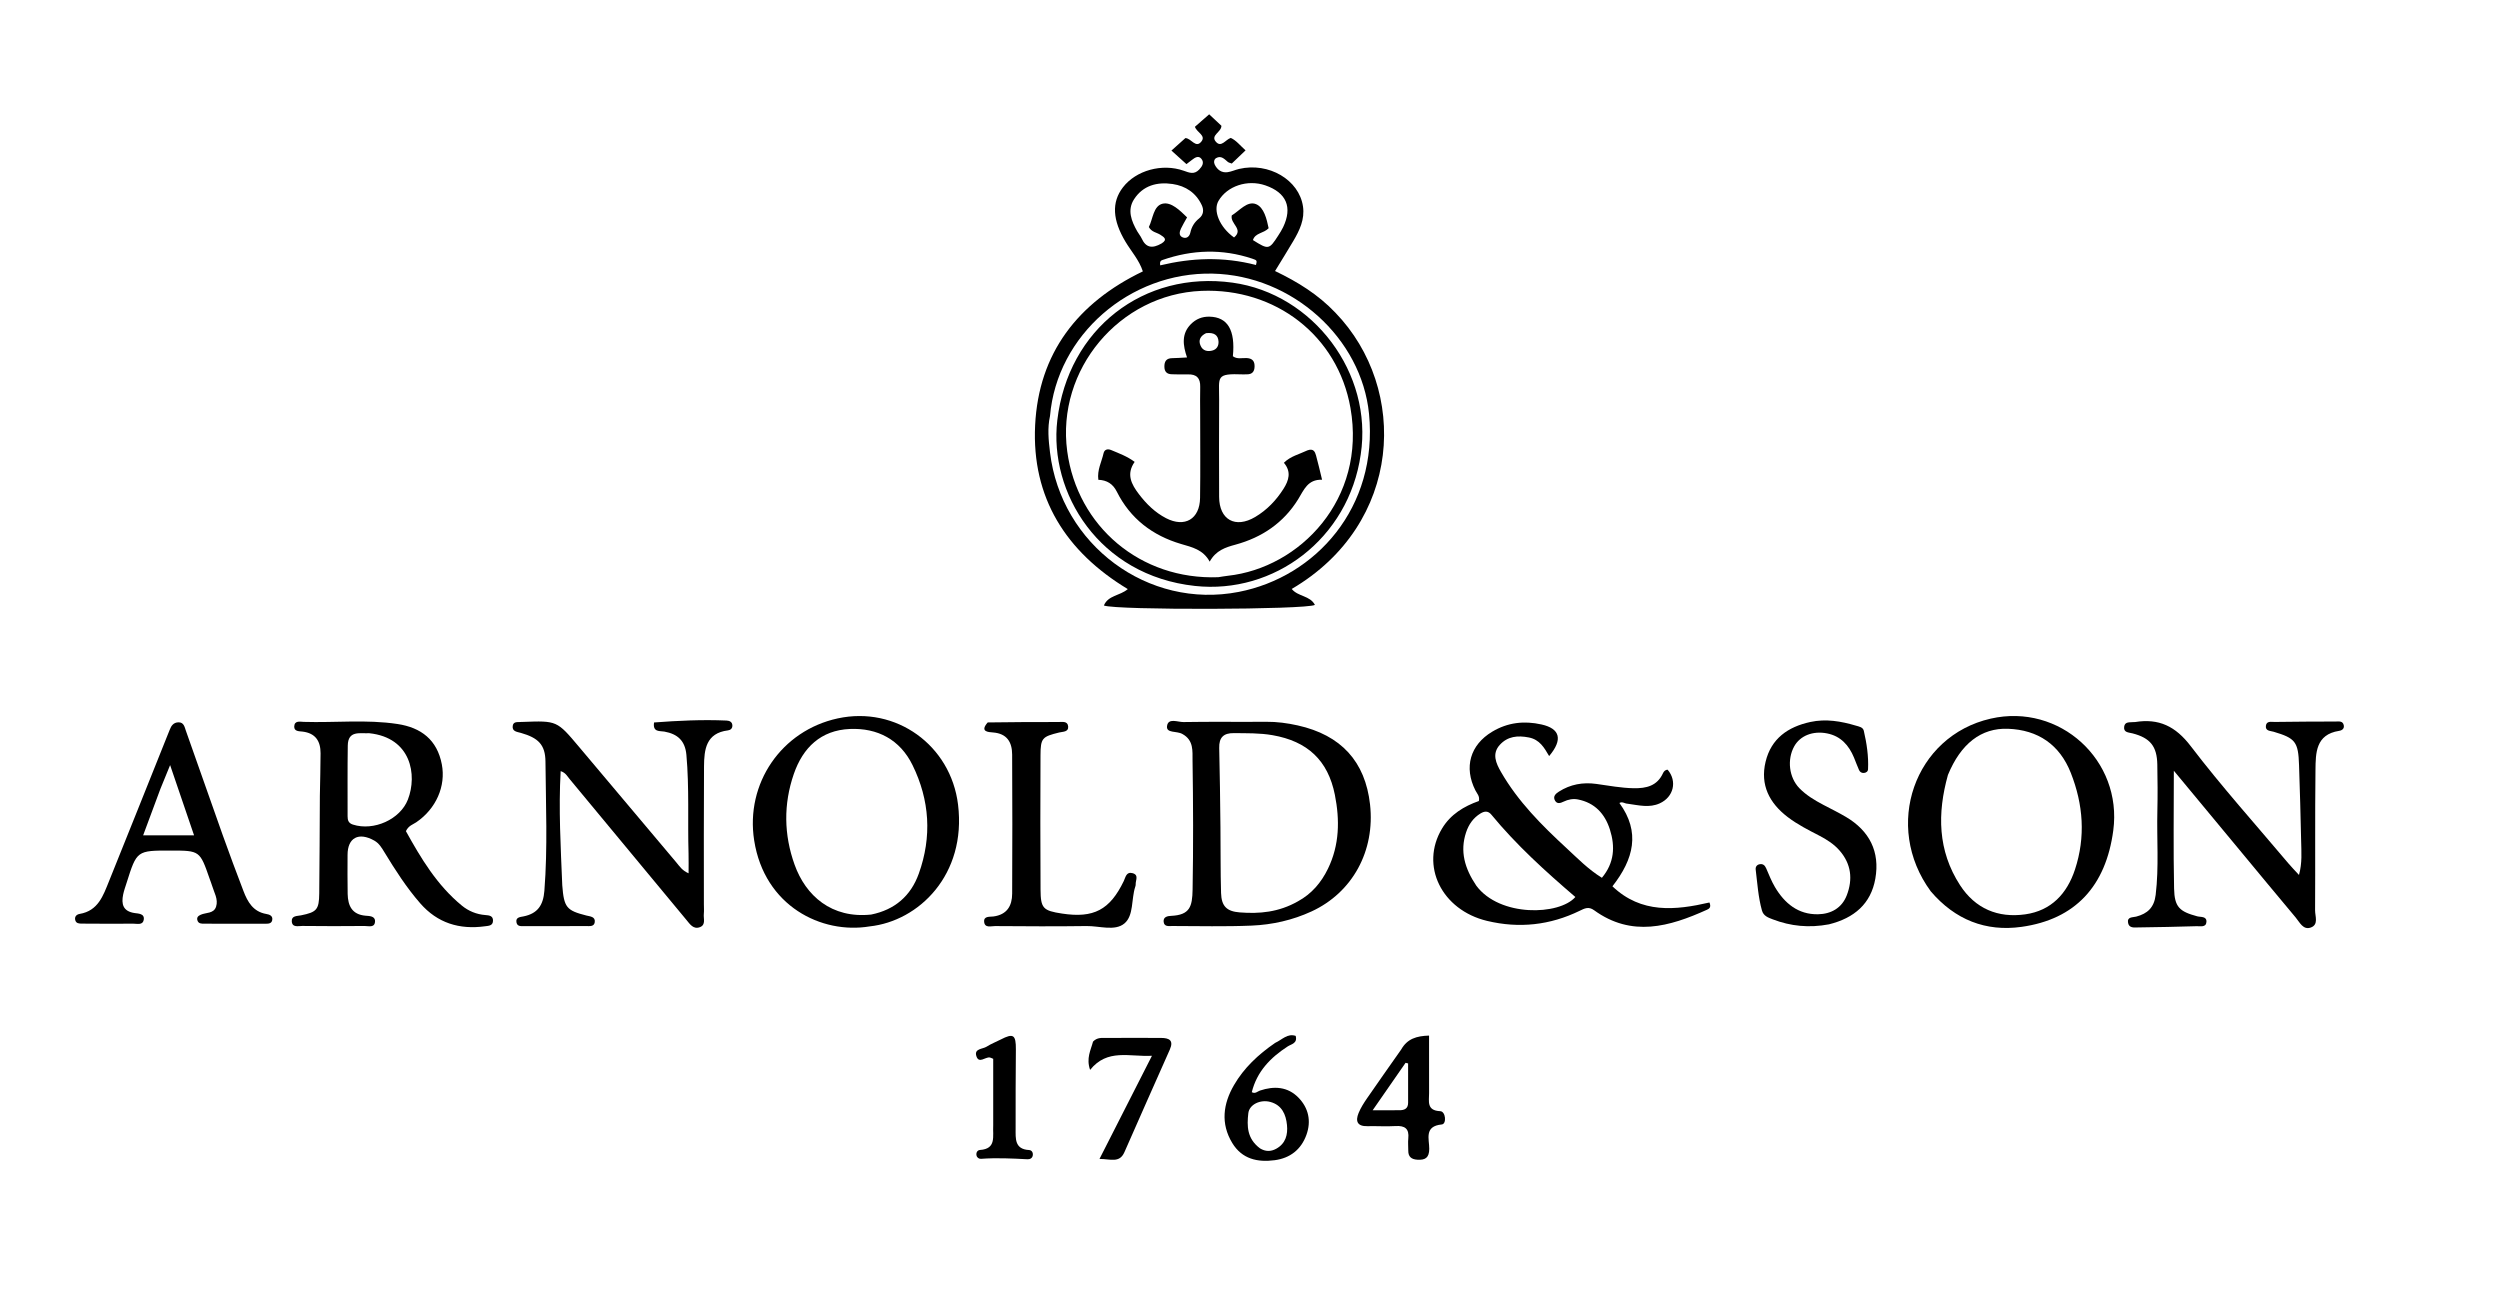 <?xml version="1.0" encoding="utf-8"?>
<svg xmlns="http://www.w3.org/2000/svg" xmlns:xlink="http://www.w3.org/1999/xlink" version="1.1" id="Layer_1" x="0px" y="0px" width="100%" viewBox="0 0 1024 528" enable-background="new 0 0 1024 528">
<path fill="#000000" opacity="1" stroke="none" d="M546.959,128.054 &#xA;	C577.199,159.369 574.515,214.621 529.095,241.233 &#xA;	C531.591,244.387 536.638,243.933 538.585,247.77 &#xA;	C535.055,249.748 457.154,249.998 452.147,248.012 &#xA;	C453.915,243.789 458.695,244.08 461.946,241.292 &#xA;	C436.639,226.039 422.543,203.895 423.989,174.204 &#xA;	C425.43,144.626 441.453,123.982 468.115,111.158 &#xA;	C466.579,106.486 463.391,103.008 461.036,99.081 &#xA;	C455.678,90.149 455.233,82.875 459.953,76.737 &#xA;	C465.286,69.802 475.963,66.79 484.87,69.943 &#xA;	C487.195,70.766 489.123,71.604 491.184,69.454 &#xA;	C492.498,68.084 493.307,66.596 492.115,65.081 &#xA;	C490.906,63.546 489.425,64.562 488.191,65.518 &#xA;	C487.554,66.011 486.913,66.498 485.969,67.221 &#xA;	C483.94,65.392 482.021,63.662 479.818,61.677 &#xA;	C481.941,59.776 483.762,58.145 485.535,56.558 &#xA;	C487.973,56.618 489.753,60.943 492.103,57.954 &#xA;	C494.063,55.463 490.179,54.25 489.44,51.931 &#xA;	C491.402,50.214 493.347,48.511 495.278,46.821 &#xA;	C496.806,48.252 498.586,49.92 500.296,51.522 &#xA;	C500.295,54.159 495.712,55.394 498.017,58.059 &#xA;	C500.228,60.616 501.995,57.147 504.136,56.49 &#xA;	C506.399,57.538 507.901,59.539 510.181,61.588 &#xA;	C508.211,63.472 506.36,65.243 504.534,66.989 &#xA;	C503.812,66.702 503.277,66.623 502.925,66.327 &#xA;	C501.521,65.148 500.191,63.589 498.139,64.749 &#xA;	C497.183,65.29 497.125,66.574 497.572,67.465 &#xA;	C498.611,69.537 500.351,70.849 502.755,70.536 &#xA;	C504.384,70.324 505.935,69.566 507.552,69.189 &#xA;	C519.689,66.363 532.119,73.659 533.707,84.571 &#xA;	C534.473,89.832 532.312,94.35 529.751,98.697 &#xA;	C527.403,102.681 524.949,106.602 522.26,111.014 &#xA;	C531.583,115.478 539.877,120.62 546.959,128.054 &#xA;M430.084,170.398 &#xA;	C428.984,175.362 429.482,180.277 430.081,185.284 &#xA;	C434.623,223.208 470.253,249.686 507.402,242.442 &#xA;	C538.942,236.292 564.522,207.833 560.753,169.52 &#xA;	C557.707,138.546 529.357,112.769 496.638,112.077 &#xA;	C462.803,111.361 432.934,137.184 430.084,170.398 &#xA;M505.461,97.27 &#xA;	C509.57,93.865 503.711,91.632 504.544,88.217 &#xA;	C507.613,86.406 510.859,82.15 514.479,83.623 &#xA;	C517.755,84.956 518.865,89.787 519.63,93.481 &#xA;	C517.575,95.644 514.145,95.321 513.201,98.337 &#xA;	C519.564,102.342 519.82,102.301 523.565,96.488 &#xA;	C524.283,95.373 524.998,94.242 525.569,93.049 &#xA;	C529.472,84.88 526.927,78.909 518.312,75.936 &#xA;	C510.969,73.401 502.611,76.18 499.065,82.335 &#xA;	C496.838,86.2 499.439,92.966 505.461,97.27 &#xA;M475.818,99.697 &#xA;	C478.368,98.084 476.795,97.148 475.262,96.152 &#xA;	C473.77,95.184 471.715,95.094 470.566,92.99 &#xA;	C472.238,89.699 472.402,84.293 476.235,83.429 &#xA;	C479.744,82.638 483.274,86.161 486.225,89.034 &#xA;	C485.295,90.724 484.43,92.13 483.732,93.614 &#xA;	C483.15,94.851 482.765,96.419 484.23,97.143 &#xA;	C485.873,97.955 487.196,96.992 487.564,95.276 &#xA;	C488.08,92.876 489.266,90.977 491.149,89.474 &#xA;	C493.036,87.968 493.116,85.904 492.256,84.052 &#xA;	C489.909,79 485.68,76.162 480.278,75.366 &#xA;	C473.925,74.43 468.173,75.98 464.523,81.592 &#xA;	C461.628,86.042 463.429,90.54 465.801,94.735 &#xA;	C466.373,95.747 467.159,96.65 467.64,97.697 &#xA;	C469.331,101.384 471.856,101.992 475.818,99.697 &#xA;M514.453,108.546 &#xA;	C514.909,106.718 514.943,106.618 512.898,105.937 &#xA;	C500.602,101.845 488.355,102.256 476.176,106.484 &#xA;	C475.553,106.7 474.941,107.03 475.227,108.687 &#xA;	C488.038,105.627 500.958,105.036 514.453,108.546 &#xA;z"/>
<path fill="#000000" opacity="1" stroke="none" d="M666.716,329.212 &#xA;	C665.392,329.163 664.547,328.186 663.305,328.904 &#xA;	C671.996,340.808 669.169,351.921 660.455,363.033 &#xA;	C672.279,374.317 686.273,372.874 700.192,369.659 &#xA;	C701.019,371.647 700.077,372.222 699.194,372.622 &#xA;	C683.8,379.584 668.352,384.017 652.918,372.818 &#xA;	C650.665,371.183 649.021,372.096 647.005,373.076 &#xA;	C634.881,378.967 622.264,380.354 609.111,377.202 &#xA;	C590.479,372.736 581.553,354.553 590.646,339.386 &#xA;	C594.159,333.527 599.653,330.253 605.743,328.093 &#xA;	C606.207,326.117 604.963,325.01 604.314,323.723 &#xA;	C599.559,314.303 602.143,305.135 611.206,299.702 &#xA;	C617.514,295.92 624.261,295.136 631.422,296.745 &#xA;	C638.957,298.437 640.274,302.865 634.527,309.692 &#xA;	C632.53,306.248 630.645,302.945 626.253,302.074 &#xA;	C621.609,301.154 617.533,301.585 614.336,305.076 &#xA;	C610.993,308.727 612.766,312.636 614.789,316.159 &#xA;	C621.762,328.302 631.55,338.087 641.727,347.47 &#xA;	C646.211,351.604 650.495,356.054 656.141,359.544 &#xA;	C661.246,353.417 661.633,346.761 659.421,339.786 &#xA;	C657.371,333.32 653.223,328.806 646.294,327.449 &#xA;	C644.292,327.057 642.32,327.454 640.459,328.346 &#xA;	C639.211,328.944 637.812,329.461 636.939,327.933 &#xA;	C635.939,326.182 637.259,325.063 638.522,324.255 &#xA;	C643.201,321.259 648.34,320.333 653.823,321.089 &#xA;	C658.925,321.792 663.983,322.77 669.174,322.857 &#xA;	C674.364,322.944 678.78,321.908 681.175,316.678 &#xA;	C681.507,315.953 682.102,315.281 683.078,315.28 &#xA;	C687.079,320.008 685.505,326.477 679.833,329.051 &#xA;	C675.57,330.986 671.335,329.848 666.716,329.212 &#xA;M604.682,362.756 &#xA;	C614.285,375.712 638.708,374.942 645.269,367.412 &#xA;	C633.043,356.939 621.115,346.133 610.844,333.659 &#xA;	C609.563,332.102 608.077,332.178 606.419,333.188 &#xA;	C603.418,335.015 601.574,337.728 600.504,340.948 &#xA;	C597.937,348.669 599.905,355.645 604.682,362.756 &#xA;z"/>
<path fill="#000000" opacity="1" stroke="none" d="M131.015,326.012 &#xA;	C131.119,319.858 131.29,314.201 131.302,308.544 &#xA;	C131.314,303.59 129.257,300.298 123.897,299.658 &#xA;	C122.58,299.5 120.409,299.648 120.519,297.527 &#xA;	C120.649,295.032 122.923,295.634 124.418,295.682 &#xA;	C137.219,296.089 150.07,294.614 162.824,296.552 &#xA;	C172.486,298.021 179.042,302.998 180.974,313.091 &#xA;	C182.68,321.999 178.628,331.285 170.485,336.813 &#xA;	C169.137,337.728 167.374,338.121 166.26,340.44 &#xA;	C172.367,351.454 178.956,362.564 189.198,370.952 &#xA;	C191.898,373.163 195.192,374.536 198.808,374.804 &#xA;	C200.339,374.918 202.012,375.079 201.935,377.171 &#xA;	C201.86,379.243 200.121,379.2 198.639,379.403 &#xA;	C188.174,380.837 179.187,378.095 172.119,369.989 &#xA;	C166.513,363.559 161.924,356.412 157.504,349.148 &#xA;	C156.378,347.298 155.311,345.435 153.31,344.307 &#xA;	C146.903,340.693 142.354,343.118 142.361,350.187 &#xA;	C142.366,355.518 142.278,360.852 142.404,366.181 &#xA;	C142.518,370.985 144.162,374.603 149.764,375.076 &#xA;	C151.245,375.2 153.681,375.168 153.614,377.371 &#xA;	C153.529,380.167 150.926,379.266 149.315,379.283 &#xA;	C140.819,379.376 132.321,379.365 123.824,379.271 &#xA;	C122.188,379.253 119.641,380.073 119.509,377.306 &#xA;	C119.4,375.032 121.727,375.241 123.265,374.93 &#xA;	C129.697,373.631 130.686,372.612 130.762,365.994 &#xA;	C130.913,352.833 130.936,339.671 131.015,326.012 &#xA;M151.235,300.326 &#xA;	C147.434,300.52 142.542,299.069 142.448,305.399 &#xA;	C142.305,315.044 142.389,324.693 142.375,334.34 &#xA;	C142.373,335.94 142.709,337.159 144.549,337.749 &#xA;	C153.096,340.49 163.924,335.631 167.076,327.497 &#xA;	C170.972,317.441 168.444,302.119 151.235,300.326 &#xA;z"/>
<path fill="#000000" opacity="1" stroke="none" d="M917.096,347.881 &#xA;	C908.076,337.008 899.287,326.407 890.404,315.691 &#xA;	C890.404,332.079 890.169,348.015 890.506,363.938 &#xA;	C890.667,371.556 892.733,373.359 899.964,375.317 &#xA;	C901.412,375.709 903.902,375.222 903.758,377.602 &#xA;	C903.615,379.967 901.279,379.324 899.757,379.369 &#xA;	C891.77,379.604 883.78,379.781 875.789,379.873 &#xA;	C874.227,379.891 872.092,380.25 871.666,378.044 &#xA;	C871.165,375.448 873.522,375.823 874.994,375.438 &#xA;	C879.622,374.225 882.334,371.734 882.961,366.548 &#xA;	C884.348,355.072 883.376,343.593 883.657,332.122 &#xA;	C883.812,325.795 883.751,319.46 883.634,313.132 &#xA;	C883.497,305.675 880.727,302.269 873.489,300.39 &#xA;	C871.913,299.981 869.775,300.089 870.048,297.723 &#xA;	C870.315,295.417 872.466,295.96 874.035,295.764 &#xA;	C874.199,295.744 874.371,295.776 874.534,295.75 &#xA;	C884.258,294.178 891.092,297.446 897.344,305.641 &#xA;	C909.959,322.174 923.899,337.696 937.309,353.62 &#xA;	C938.584,355.134 939.979,356.546 941.664,358.383 &#xA;	C943.038,353.468 942.631,348.885 942.546,344.362 &#xA;	C942.351,334.039 942.02,323.719 941.688,313.4 &#xA;	C941.382,303.85 940.204,302.37 931.284,299.725 &#xA;	C929.952,299.33 927.877,299.469 928.103,297.333 &#xA;	C928.331,295.185 930.348,295.727 931.709,295.708 &#xA;	C940.038,295.59 948.367,295.553 956.696,295.536 &#xA;	C957.96,295.533 959.565,295.198 959.987,296.978 &#xA;	C960.327,298.41 959.373,299.162 958.078,299.364 &#xA;	C948.481,300.864 948.504,308.425 948.419,315.398 &#xA;	C948.188,334.553 948.385,353.713 948.259,372.87 &#xA;	C948.243,375.288 949.793,378.74 946.5,379.917 &#xA;	C943.363,381.038 941.959,377.772 940.322,375.825 &#xA;	C932.605,366.644 924.983,357.384 917.096,347.881 &#xA;z"/>
<path fill="#000000" opacity="1" stroke="none" d="M230.308,362.661 &#xA;	C231.005,371.709 232.036,372.927 240.168,374.996 &#xA;	C241.704,375.387 243.932,375.434 243.608,377.741 &#xA;	C243.331,379.712 241.31,379.298 239.89,379.307 &#xA;	C231.563,379.36 223.235,379.37 214.908,379.331 &#xA;	C213.655,379.325 211.952,379.653 211.567,377.919 &#xA;	C211.07,375.68 213.084,375.623 214.43,375.353 &#xA;	C220.206,374.192 222.515,370.783 222.978,364.873 &#xA;	C224.36,347.232 223.568,329.594 223.422,311.962 &#xA;	C223.365,304.976 220.416,302.216 213.371,300.201 &#xA;	C211.819,299.757 209.709,299.657 210.007,297.352 &#xA;	C210.277,295.267 212.275,295.924 213.657,295.706 &#xA;	C213.82,295.681 213.989,295.702 214.156,295.696 &#xA;	C228.124,295.18 228.13,295.175 237.146,305.886 &#xA;	C250.443,321.682 263.72,337.496 277.041,353.271 &#xA;	C278.294,354.755 279.336,356.517 282.04,357.711 &#xA;	C282.04,354.766 282.103,352.189 282.029,349.616 &#xA;	C281.64,336.146 282.356,322.658 281.15,309.196 &#xA;	C280.63,303.396 277.554,300.639 272.104,299.654 &#xA;	C270.325,299.333 267.268,300.008 267.904,295.923 &#xA;	C277.748,295.183 287.64,294.696 297.565,295.138 &#xA;	C298.743,295.191 299.93,295.628 299.98,297.145 &#xA;	C300.019,298.33 299.261,299.034 298.181,299.167 &#xA;	C289.16,300.276 288.412,307.022 288.365,313.929 &#xA;	C288.237,332.748 288.314,351.569 288.31,370.389 &#xA;	C288.31,371.722 288.42,373.065 288.285,374.384 &#xA;	C288.094,376.256 289.168,378.752 286.777,379.728 &#xA;	C284.004,380.859 282.566,378.48 281.098,376.725 &#xA;	C275.861,370.468 270.676,364.166 265.471,357.882 &#xA;	C254.743,344.927 244.026,331.962 233.266,319.034 &#xA;	C232.344,317.926 231.667,316.486 229.644,315.854 &#xA;	C228.769,331.441 229.666,346.821 230.308,362.661 &#xA;z"/>
<path fill="#000000" opacity="1" stroke="none" d="M484.287,300.632 &#xA;	C481.94,299.307 477.648,300.412 478.009,297.44 &#xA;	C478.438,293.908 482.413,295.795 484.738,295.754 &#xA;	C496.054,295.555 507.375,295.737 518.694,295.644 &#xA;	C523.061,295.609 527.332,296.189 531.548,297.13 &#xA;	C549.331,301.096 559.203,311.936 561.169,329.498 &#xA;	C563.299,348.529 553.976,365.571 537.255,373.3 &#xA;	C529.438,376.914 521.133,378.771 512.643,379.129 &#xA;	C501.842,379.585 491.008,379.308 480.189,379.293 &#xA;	C478.787,379.291 476.853,379.697 476.628,377.567 &#xA;	C476.406,375.459 478.361,375.198 479.737,375.133 &#xA;	C487.375,374.773 488.364,371.341 488.487,364.391 &#xA;	C488.798,346.751 488.734,329.101 488.464,311.46 &#xA;	C488.407,307.727 489.034,303.203 484.287,300.632 &#xA;M531.635,369.186 &#xA;	C537.258,366.125 541.184,361.486 543.943,355.806 &#xA;	C548.667,346.086 548.813,335.848 546.761,325.556 &#xA;	C543.932,311.367 535.487,303.621 521.271,301.137 &#xA;	C515.962,300.208 510.667,300.35 505.345,300.286 &#xA;	C501.176,300.237 499.284,302.075 499.39,306.346 &#xA;	C499.659,317.162 499.773,327.983 499.898,338.802 &#xA;	C500.001,347.794 499.884,356.791 500.147,365.777 &#xA;	C500.305,371.201 502.49,373.306 507.765,373.719 &#xA;	C515.854,374.353 523.741,373.672 531.635,369.186 &#xA;z"/>
<path fill="#000000" opacity="1" stroke="none" d="M790.844,365.095 &#xA;	C771.189,338.333 784.142,301.478 815.388,294.351 &#xA;	C843.639,287.907 869.415,311.416 865.599,340.147 &#xA;	C862.573,362.93 850.064,376.561 828.005,379.645 &#xA;	C813.395,381.687 800.815,376.773 790.844,365.095 &#xA;M797.871,317.426 &#xA;	C793.488,333.14 793.658,348.427 802.833,362.571 &#xA;	C809.069,372.185 818.37,376.088 829.536,374.516 &#xA;	C840.195,373.015 846.662,366.031 849.914,356.149 &#xA;	C854.303,342.813 853.312,329.529 848.21,316.589 &#xA;	C843.644,305.009 834.792,298.952 822.46,298.505 &#xA;	C811.477,298.107 803.144,304.623 797.871,317.426 &#xA;z"/>
<path fill="#000000" opacity="1" stroke="none" d="M356.195,379.455 &#xA;	C336.514,382.733 313.13,371.135 308.914,344.263 &#xA;	C305.244,320.879 320.087,299.239 343.152,294.251 &#xA;	C367.032,289.087 389.45,305.257 392.417,329.58 &#xA;	C395.915,358.258 376.36,377.294 356.195,379.455 &#xA;M356.856,374.599 &#xA;	C366.467,372.649 373.055,366.991 376.334,357.86 &#xA;	C381.768,342.73 380.816,327.72 373.767,313.374 &#xA;	C368.646,302.953 359.46,298.098 348.081,298.589 &#xA;	C336.266,299.1 328.878,306.182 325.141,317.033 &#xA;	C320.885,329.392 321.061,341.885 325.462,354.172 &#xA;	C330.008,366.864 340.597,376.337 356.856,374.599 &#xA;z"/>
<path fill="#000000" opacity="1" stroke="none" d="M85.883,359.991 &#xA;	C81.857,348.41 81.857,348.41 69.96,348.392 &#xA;	C56.046,348.372 56.043,348.371 51.866,361.59 &#xA;	C51.365,363.175 50.785,364.748 50.45,366.369 &#xA;	C49.634,370.311 50.363,373.267 55.123,373.984 &#xA;	C56.676,374.218 59.398,374.169 58.851,376.879 &#xA;	C58.418,379.027 56.132,378.324 54.593,378.337 &#xA;	C47.603,378.398 40.611,378.356 33.621,378.314 &#xA;	C32.47,378.308 31.16,378.318 30.809,376.833 &#xA;	C30.464,375.372 31.447,374.538 32.639,374.338 &#xA;	C40.215,373.064 42.273,366.836 44.636,360.983 &#xA;	C52.669,341.082 60.612,321.146 68.589,301.223 &#xA;	C68.899,300.451 69.232,299.688 69.521,298.908 &#xA;	C70.14,297.242 71.092,295.928 73.044,295.867 &#xA;	C75.319,295.795 75.596,297.781 76.116,299.241 &#xA;	C81.189,313.496 86.142,327.794 91.22,342.048 &#xA;	C93.954,349.721 96.813,357.352 99.718,364.962 &#xA;	C101.425,369.437 103.689,373.44 109.074,374.364 &#xA;	C110.357,374.584 111.851,375.088 111.5,376.895 &#xA;	C111.213,378.375 109.828,378.358 108.683,378.362 &#xA;	C100.36,378.386 92.038,378.382 83.716,378.345 &#xA;	C82.586,378.34 81.263,378.411 80.849,376.939 &#xA;	C80.521,375.776 81.146,375.162 82.204,374.682 &#xA;	C84.377,373.697 87.564,374.299 88.506,371.371 &#xA;	C89.493,368.306 87.677,365.553 86.847,362.713 &#xA;	C86.614,361.916 86.291,361.146 85.883,359.991 &#xA;M65.697,323.131 &#xA;	C63.365,329.408 61.033,335.686 58.634,342.141 &#xA;	C66.035,342.141 72.531,342.141 79.485,342.141 &#xA;	C76.204,332.517 73.136,323.519 69.68,313.381 &#xA;	C68.117,317.223 67.059,319.826 65.697,323.131 &#xA;z"/>
<path fill="#000000" opacity="1" stroke="none" d="M749.135,378.611 &#xA;	C740.993,380.141 733.469,379.382 726.15,376.575 &#xA;	C724.287,375.86 722.331,375.205 721.7,372.954 &#xA;	C720.164,367.476 719.824,361.812 719.133,356.205 &#xA;	C718.999,355.114 719.55,354.231 720.698,353.997 &#xA;	C722.042,353.723 722.861,354.379 723.405,355.618 &#xA;	C724.541,358.209 725.563,360.881 726.996,363.304 &#xA;	C730.955,369.998 736.522,374.632 744.657,374.484 &#xA;	C749.947,374.388 754.426,371.968 756.449,366.684 &#xA;	C758.958,360.132 758.265,353.91 753.547,348.454 &#xA;	C751.227,345.771 748.28,343.884 745.146,342.264 &#xA;	C740.706,339.97 736.236,337.716 732.244,334.667 &#xA;	C724.721,328.921 720.901,321.521 723.186,312.006 &#xA;	C725.469,302.501 732.353,297.721 741.496,295.727 &#xA;	C747.872,294.337 754.075,295.41 760.197,297.228 &#xA;	C761.446,297.599 763.068,297.837 763.409,299.309 &#xA;	C764.606,304.488 765.409,309.737 765.148,315.081 &#xA;	C765.103,315.996 764.398,316.52 763.463,316.605 &#xA;	C762.512,316.692 761.813,316.187 761.46,315.404 &#xA;	C760.711,313.737 760.103,312.008 759.402,310.319 &#xA;	C757.305,305.267 753.972,301.504 748.385,300.403 &#xA;	C742.506,299.244 737.317,301.374 734.912,305.703 &#xA;	C731.914,311.098 732.761,318.472 737.045,322.864 &#xA;	C739.861,325.751 743.311,327.804 746.862,329.676 &#xA;	C749.955,331.307 753.108,332.84 756.113,334.621 &#xA;	C765.755,340.334 770.077,348.851 768.137,359.894 &#xA;	C766.327,370.192 759.497,376.038 749.135,378.611 &#xA;z"/>
<path fill="#000000" opacity="1" stroke="none" d="M404.563,295.91 &#xA;	C414.496,295.774 423.992,295.714 433.489,295.737 &#xA;	C435.042,295.741 437.308,295.228 437.519,297.539 &#xA;	C437.732,299.876 435.347,299.658 433.865,300.022 &#xA;	C426.873,301.737 426.224,302.288 426.191,309.385 &#xA;	C426.106,327.713 426.101,346.042 426.207,364.37 &#xA;	C426.252,372.081 427.257,373.014 435.02,374.199 &#xA;	C447.979,376.177 454.589,372.686 460.285,360.905 &#xA;	C461.034,359.356 461.29,356.958 463.879,357.645 &#xA;	C466.625,358.373 465.062,360.63 465.178,362.269 &#xA;	C465.2,362.589 465.089,362.931 464.986,363.245 &#xA;	C463.338,368.284 464.431,375.004 460.571,378.239 &#xA;	C456.669,381.51 450.312,379.235 445.044,379.311 &#xA;	C432.55,379.49 420.051,379.412 407.555,379.321 &#xA;	C405.947,379.309 403.343,380.249 403.105,377.562 &#xA;	C402.89,375.133 405.47,375.581 406.892,375.39 &#xA;	C412.472,374.642 414.56,371.052 414.583,366.022 &#xA;	C414.673,347.027 414.686,328.032 414.575,309.037 &#xA;	C414.546,304.001 412.482,300.448 406.702,300.011 &#xA;	C404.82,299.869 401.212,299.741 404.563,295.91 &#xA;z"/>
<path fill="#000000" opacity="1" stroke="none" d="M573.916,429.893 &#xA;	C576.421,425.465 580.206,424.329 585.344,424.175 &#xA;	C585.344,432.156 585.325,439.94 585.353,447.723 &#xA;	C585.365,451.072 584.252,454.896 589.932,455.142 &#xA;	C592.173,455.24 592.612,460.382 590.57,460.576 &#xA;	C583.197,461.277 585.452,466.605 585.421,470.578 &#xA;	C585.392,474.251 583.761,475.227 580.515,475.013 &#xA;	C578.105,474.854 576.803,473.809 576.828,471.309 &#xA;	C576.845,469.643 576.66,467.96 576.835,466.314 &#xA;	C577.264,462.287 575.417,461 571.592,461.234 &#xA;	C567.774,461.467 563.928,461.185 560.099,461.283 &#xA;	C555.912,461.39 555.11,459.219 556.488,455.877 &#xA;	C557.365,453.749 558.64,451.751 559.953,449.843 &#xA;	C564.487,443.257 569.115,436.736 573.916,429.893 &#xA;M573.148,454.748 &#xA;	C575.224,454.768 576.758,454.132 576.761,451.705 &#xA;	C576.768,446.329 576.763,440.954 576.763,435.578 &#xA;	C576.415,435.496 576.066,435.414 575.718,435.332 &#xA;	C571.46,441.471 567.202,447.611 562.24,454.765 &#xA;	C566.418,454.765 569.343,454.765 573.148,454.748 &#xA;z"/>
<path fill="#000000" opacity="1" stroke="none" d="M522.301,427.17 &#xA;	C525.208,425.834 527.339,423.173 530.714,424.298 &#xA;	C531.526,427.381 528.933,427.651 527.449,428.612 &#xA;	C520.388,433.18 514.843,438.879 512.735,447.353 &#xA;	C514.145,448.153 515.062,447.039 516.072,446.699 &#xA;	C521.898,444.738 527.462,445.092 531.85,449.593 &#xA;	C535.969,453.818 537.167,459.178 535.1,464.865 &#xA;	C532.915,470.879 528.41,474.376 522.14,475.216 &#xA;	C515.103,476.159 508.729,474.762 504.734,468.172 &#xA;	C499.891,460.185 501.007,452.106 505.434,444.47 &#xA;	C509.493,437.466 515.326,431.961 522.301,427.17 &#xA;M516.123,470.388 &#xA;	C518.291,471.698 520.474,471.77 522.715,470.541 &#xA;	C526.63,468.393 527.542,464.732 527.147,460.793 &#xA;	C526.716,456.495 525.078,452.654 520.362,451.362 &#xA;	C516.217,450.227 511.707,452.411 511.309,455.991 &#xA;	C510.737,461.147 510.695,466.359 516.123,470.388 &#xA;z"/>
<path fill="#000000" opacity="1" stroke="none" d="M447.701,426.649 &#xA;	C449.402,424.852 451.31,425.153 453.103,425.143 &#xA;	C460.595,425.102 468.086,425.096 475.577,425.137 &#xA;	C478.795,425.155 480.885,426.038 479.147,429.935 &#xA;	C472.912,443.913 466.737,457.919 460.563,471.925 &#xA;	C458.544,476.508 454.929,474.717 450.354,474.694 &#xA;	C457.641,460.368 464.5,446.883 471.844,432.444 &#xA;	C462.529,432.942 453.618,429.405 446.5,438.231 &#xA;	C444.857,433.387 446.754,430.267 447.701,426.649 &#xA;z"/>
<path fill="#000000" opacity="1" stroke="none" d="M406.82,460.868 &#xA;	C406.82,451.421 406.82,442.454 406.82,433.689 &#xA;	C406.017,433.368 405.731,433.189 405.424,433.141 &#xA;	C403.551,432.847 400.919,435.897 399.901,432.519 &#xA;	C398.979,429.459 402.499,429.749 404.115,428.714 &#xA;	C405.927,427.553 407.982,426.777 409.904,425.782 &#xA;	C415.085,423.099 416.148,423.829 416.103,429.87 &#xA;	C416.022,440.7 415.97,451.531 415.998,462.361 &#xA;	C416.008,466.339 415.543,470.741 421.533,471.058 &#xA;	C422.614,471.115 423.221,472.105 423.024,473.266 &#xA;	C422.817,474.48 421.806,474.883 420.793,474.83 &#xA;	C414.473,474.499 408.159,474.186 401.83,474.656 &#xA;	C400.996,474.718 400.174,474.183 399.979,473.266 &#xA;	C399.737,472.124 400.32,471.105 401.411,471.029 &#xA;	C408.236,470.553 406.56,465.428 406.82,460.868 &#xA;z"/>
<path fill="#000000" opacity="1" stroke="none" d="M557.357,186.132 &#xA;	C552.418,220.76 521.792,243.516 489.451,240.001 &#xA;	C450.083,235.723 429.606,201.762 433.069,172.183 &#xA;	C437.468,134.606 468.549,110.736 504.864,115.777 &#xA;	C537.966,120.371 562.404,152.901 557.357,186.132 &#xA;M498.988,236.423 &#xA;	C500.305,236.225 501.617,235.981 502.94,235.836 &#xA;	C532.387,232.61 559.737,204.489 553.15,167.091 &#xA;	C547.918,137.386 522.329,117.913 492.152,119.139 &#xA;	C458.509,120.505 432.625,151.412 437.131,184.837 &#xA;	C441.287,215.658 467.176,237.607 498.988,236.423 &#xA;z"/>
<path fill="#000000" opacity="1" stroke="none" d="M535.55,184.46 &#xA;	C538.003,183.561 538.63,185.065 539.038,186.522 &#xA;	C539.883,189.537 540.563,192.598 541.521,196.499 &#xA;	C535.626,196.286 534.077,200.691 531.726,204.493 &#xA;	C525.747,214.161 516.902,220.138 506.056,223.09 &#xA;	C501.925,224.214 498.064,225.43 495.486,230.046 &#xA;	C492.785,225.077 488.236,224.135 483.786,222.821 &#xA;	C472.055,219.359 462.986,212.453 457.451,201.39 &#xA;	C455.848,198.185 453.424,196.675 449.881,196.52 &#xA;	C449.341,192.499 451.234,189.189 452.006,185.687 &#xA;	C452.352,184.117 453.653,183.71 455.162,184.353 &#xA;	C458.354,185.712 461.651,186.872 464.757,189.188 &#xA;	C461.207,194.223 463.435,198.375 466.491,202.39 &#xA;	C469.55,206.41 473.077,209.898 477.62,212.249 &#xA;	C485.26,216.202 491.418,212.657 491.547,203.964 &#xA;	C491.717,192.468 491.592,180.968 491.592,169.47 &#xA;	C491.592,165.804 491.503,162.135 491.607,158.472 &#xA;	C491.709,154.886 490.126,153.223 486.523,153.354 &#xA;	C484.361,153.433 482.192,153.332 480.026,153.3 &#xA;	C478.02,153.27 476.968,152.317 476.935,150.236 &#xA;	C476.9,148.046 477.709,146.743 480.085,146.708 &#xA;	C481.892,146.68 483.698,146.539 486.206,146.413 &#xA;	C484.491,141.428 483.894,136.728 487.749,132.806 &#xA;	C489.835,130.683 492.384,129.641 495.388,129.704 &#xA;	C502.859,129.862 506.041,135.192 504.985,145.92 &#xA;	C506.736,147.244 508.813,146.543 510.732,146.667 &#xA;	C513.106,146.821 513.946,148.061 513.872,150.232 &#xA;	C513.805,152.216 512.865,153.335 510.789,153.323 &#xA;	C510.289,153.32 509.788,153.371 509.29,153.352 &#xA;	C497.765,152.915 499.396,154.19 499.358,163.523 &#xA;	C499.302,176.854 499.299,190.186 499.354,203.517 &#xA;	C499.393,212.916 506.009,216.574 514.124,211.757 &#xA;	C518.953,208.891 522.726,204.938 525.716,200.235 &#xA;	C527.9,196.8 529.028,193.241 525.882,189.556 &#xA;	C528.61,186.829 532.113,186.099 535.55,184.46 &#xA;M493.997,136.466 &#xA;	C491.715,137.576 490.679,139.314 491.811,141.725 &#xA;	C492.714,143.649 494.517,144.083 496.479,143.61 &#xA;	C498.398,143.147 499.216,141.632 499.105,139.864 &#xA;	C498.941,137.246 497.304,136.091 493.997,136.466 &#xA;z"/>
</svg>